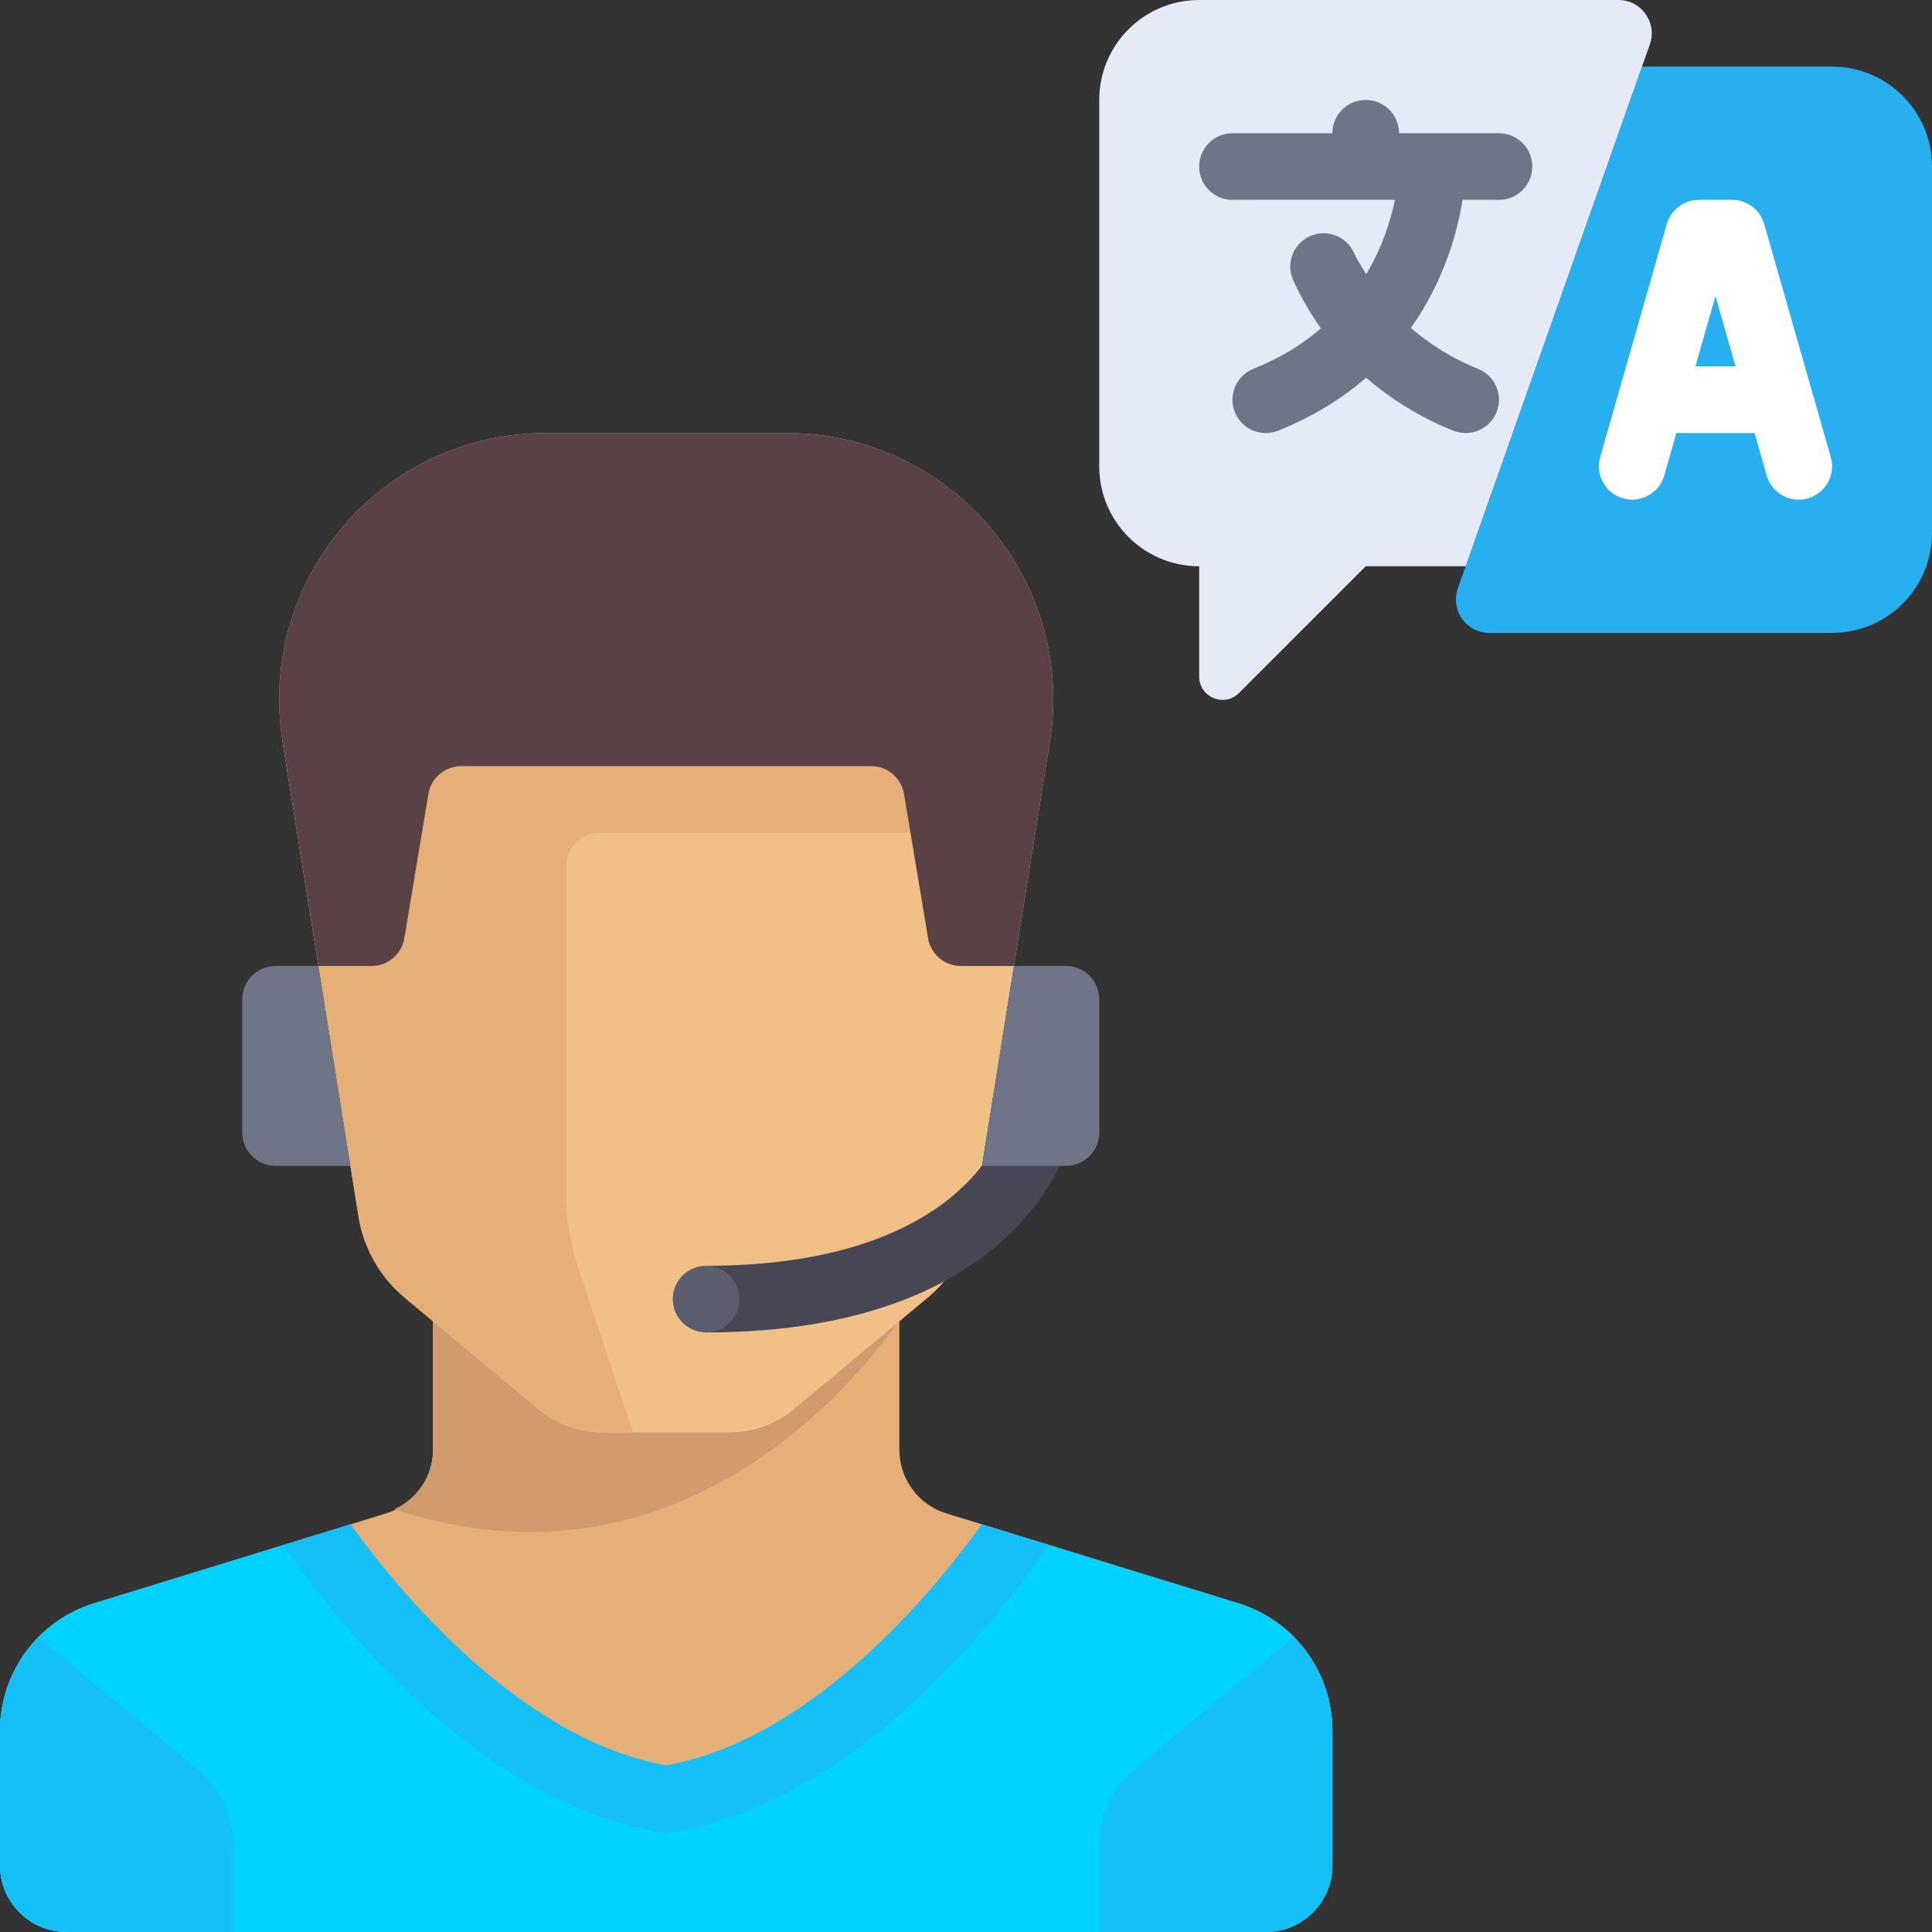 <?xml version="1.0" encoding="iso-8859-1"?>
<!-- Generator: Adobe Illustrator 19.0.0, SVG Export Plug-In . SVG Version: 6.00 Build 0)  -->
<svg version="1.1" id="Layer_1" xmlns="http://www.w3.org/2000/svg" xmlns:xlink="http://www.w3.org/1999/xlink" x="0px" y="0px"
	 viewBox="0 0 512 512" style="enable-background:new 0 0 512 512;" xml:space="preserve">
<rect x="0" y="0" width="512" height="512" fill="#333333" stroke="none"/>
<path style="fill:#E6AF78;" d="M238.345,384.202v-39.926H114.759v39.926c0,7.751-5.055,14.595-12.463,16.874l-77.369,23.806
	C10.11,429.441,0,443.129,0,458.631v35.714C0,504.096,7.904,512,17.655,512h317.793c9.751,0,17.655-7.904,17.655-17.655v-35.714
	c0-15.501-10.11-29.191-24.926-33.749l-77.369-23.806C243.4,398.797,238.345,391.953,238.345,384.202z"/>
<path style="fill:#D29B6E;" d="M104.564,399.955c83.766,27.936,133.412-49.794,133.412-49.794l0.067-5.884H114.759v39.925
	C114.759,391.085,110.646,397.065,104.564,399.955z"/>
<path style="fill:#00D2FF;" d="M328.178,424.882l-67.964-20.913c-11.623,16.206-44.239,56.853-83.662,63.893
	c-39.424-7.04-72.04-47.687-83.661-63.892l-67.964,20.913C10.11,429.441,0,443.129,0,458.631v35.714C0,504.095,7.905,512,17.655,512
	h317.793c9.75,0,17.655-7.905,17.655-17.655v-35.714C353.103,443.129,342.994,429.441,328.178,424.882z"/>
<path style="fill:#28AFF0;" d="M485.517,17.655h-50.369l-48.813,138.303c-2.027,5.743,2.233,11.766,8.324,11.766h90.858
	c14.626,0,26.483-11.857,26.483-26.483V44.138C512,29.512,500.143,17.655,485.517,17.655z"/>
<path style="fill:#E4EAF6;" d="M317.793,0c-14.626,0-26.483,11.857-26.483,26.483v97.103c0,14.626,11.857,26.483,26.483,26.483
	v29.219c0,5.505,6.656,8.263,10.549,4.37l33.589-33.589h26.483l48.813-138.303C439.254,6.023,434.993,0,428.903,0H317.793z"/>
<path style="fill:#F0C087;" d="M210.4,373.448l35.43-29.525c6.558-5.464,10.913-13.119,12.262-21.547l20.135-125.839
	c6.866-42.908-26.28-81.778-69.734-81.778h-63.881c-43.454,0-76.599,38.87-69.734,81.778l20.135,125.839
	c1.348,8.428,5.705,16.083,12.262,21.547l35.43,29.525c4.759,3.966,10.759,6.138,16.953,6.138h33.79
	C199.641,379.586,205.641,377.415,210.4,373.448z"/>
<path style="fill:#E6AF78;" d="M158.897,220.69h88.276v-26.483H76.864c-0.803,0.942-1.183,1.388-1.986,2.329l20.135,125.839
	c1.348,8.428,5.705,16.083,12.262,21.548l35.43,29.524c4.759,3.966,10.76,6.138,16.954,6.138h8.066l-14.484-43.453
	c-2.1-6.301-3.171-12.899-3.171-19.541v-87.075C150.069,224.642,154.022,220.69,158.897,220.69z"/>
<g>
	<path style="fill:#14C0F7;" d="M52.264,468.749L10.325,433.92C3.885,440.386,0,449.245,0,458.824v35.521
		C0,504.095,7.905,512,17.655,512h44.138v-22.906C61.793,481.234,58.302,473.78,52.264,468.749z"/>
	<path style="fill:#14C0F7;" d="M353.103,494.345v-35.521c0-9.611-3.907-18.503-10.386-24.973l-41.878,34.899
		c-6.038,5.032-9.529,12.484-9.529,20.344V512h44.138C345.198,512,353.103,504.095,353.103,494.345z"/>
</g>
<path style="fill:#464655;" d="M265.913,298.724c-0.44,1.5-11.5,36.724-78.793,36.724v17.655c81.655,0,95.285-47.707,95.828-49.741
	L265.913,298.724z"/>
<circle style="fill:#5B5D6E;" cx="187.123" cy="344.276" r="8.828"/>
<g>
	<path style="fill:#707487;" d="M84.392,256H73.028c-4.875,0-8.828,3.953-8.828,8.828v35.31c0,4.875,3.953,8.828,8.828,8.828h19.838
		L84.392,256z"/>
	<path style="fill:#707487;" d="M282.483,256h-13.771l-8.474,52.966h22.246c4.875,0,8.828-3.953,8.828-8.828v-35.31
		C291.31,259.953,287.358,256,282.483,256z"/>
</g>
<path style="fill:#FFFFFF;" d="M485.181,121.16l-17.655-61.793c-1.086-3.789-4.552-6.401-8.491-6.401h-8.828
	c-3.939,0-7.405,2.612-8.491,6.401l-17.655,61.793c-1.336,4.69,1.379,9.574,6.069,10.914c4.647,1.323,9.569-1.366,10.914-6.06
	l3.213-11.255h20.726l3.214,11.254c1.112,3.875,4.647,6.406,8.483,6.406c0.81,0,1.621-0.113,2.431-0.345
	C483.801,130.733,486.517,125.849,485.181,121.16z M449.301,97.103l5.32-18.625l5.32,18.625H449.301z"/>
<path style="fill:#707487;" d="M397.241,35.31h-26.483c0-4.875-3.948-8.828-8.828-8.828s-8.828,3.953-8.828,8.828h-26.483
	c-4.879,0-8.828,3.953-8.828,8.828s3.948,8.828,8.828,8.828h43.036c-1.075,5.338-3.262,12.445-7.577,19.71
	c-1.116-1.879-2.346-3.656-3.277-5.697c-2.026-4.439-7.258-6.401-11.699-4.366c-4.439,2.026-6.388,7.258-4.371,11.694
	c2.066,4.524,4.524,8.767,7.337,12.715c-4.781,4.102-10.647,7.811-17.898,10.712c-4.526,1.815-6.733,6.948-4.922,11.478
	c1.379,3.448,4.698,5.551,8.199,5.551c1.095,0,2.207-0.207,3.276-0.633c9.478-3.791,17.112-8.662,23.32-14.048
	c6.666,5.789,14.371,10.556,23.094,14.045c1.069,0.431,2.181,0.638,3.276,0.638c3.5,0,6.819-2.103,8.199-5.551
	c1.811-4.526-0.396-9.664-4.922-11.474c-6.826-2.732-12.672-6.436-17.785-10.824c8.867-12.555,12.367-25.597,13.682-33.95h9.655
	c4.879,0,8.828-3.953,8.828-8.828S402.121,35.31,397.241,35.31z"/>
<path style="fill:#5A4146;" d="M208.492,114.759h-63.881c-43.454,0-76.599,38.87-69.734,81.778L84.392,256h14.061
	c4.316,0,7.998-3.119,8.707-7.377l6.369-38.212c0.71-4.256,4.392-7.377,8.707-7.377h108.63c4.316,0,7.998,3.119,8.707,7.377
	l6.369,38.212c0.71,4.257,4.392,7.377,8.707,7.377h14.061l9.514-59.464C285.091,153.629,251.946,114.759,208.492,114.759z"/>
<path style="fill:#14C0F7;" d="M75.162,409.425c8.625,12.843,47.509,66.751,98.285,75.817l3.104,0.554l3.104-0.554
	c50.776-9.067,89.661-62.975,98.285-75.817l-17.727-5.454c-11.623,16.205-44.239,56.852-83.662,63.892
	c-39.424-7.04-72.04-47.687-83.661-63.892L75.162,409.425z"/>
<g>
</g>
<g>
</g>
<g>
</g>
<g>
</g>
<g>
</g>
<g>
</g>
<g>
</g>
<g>
</g>
<g>
</g>
<g>
</g>
<g>
</g>
<g>
</g>
<g>
</g>
<g>
</g>
<g>
</g>
</svg>
